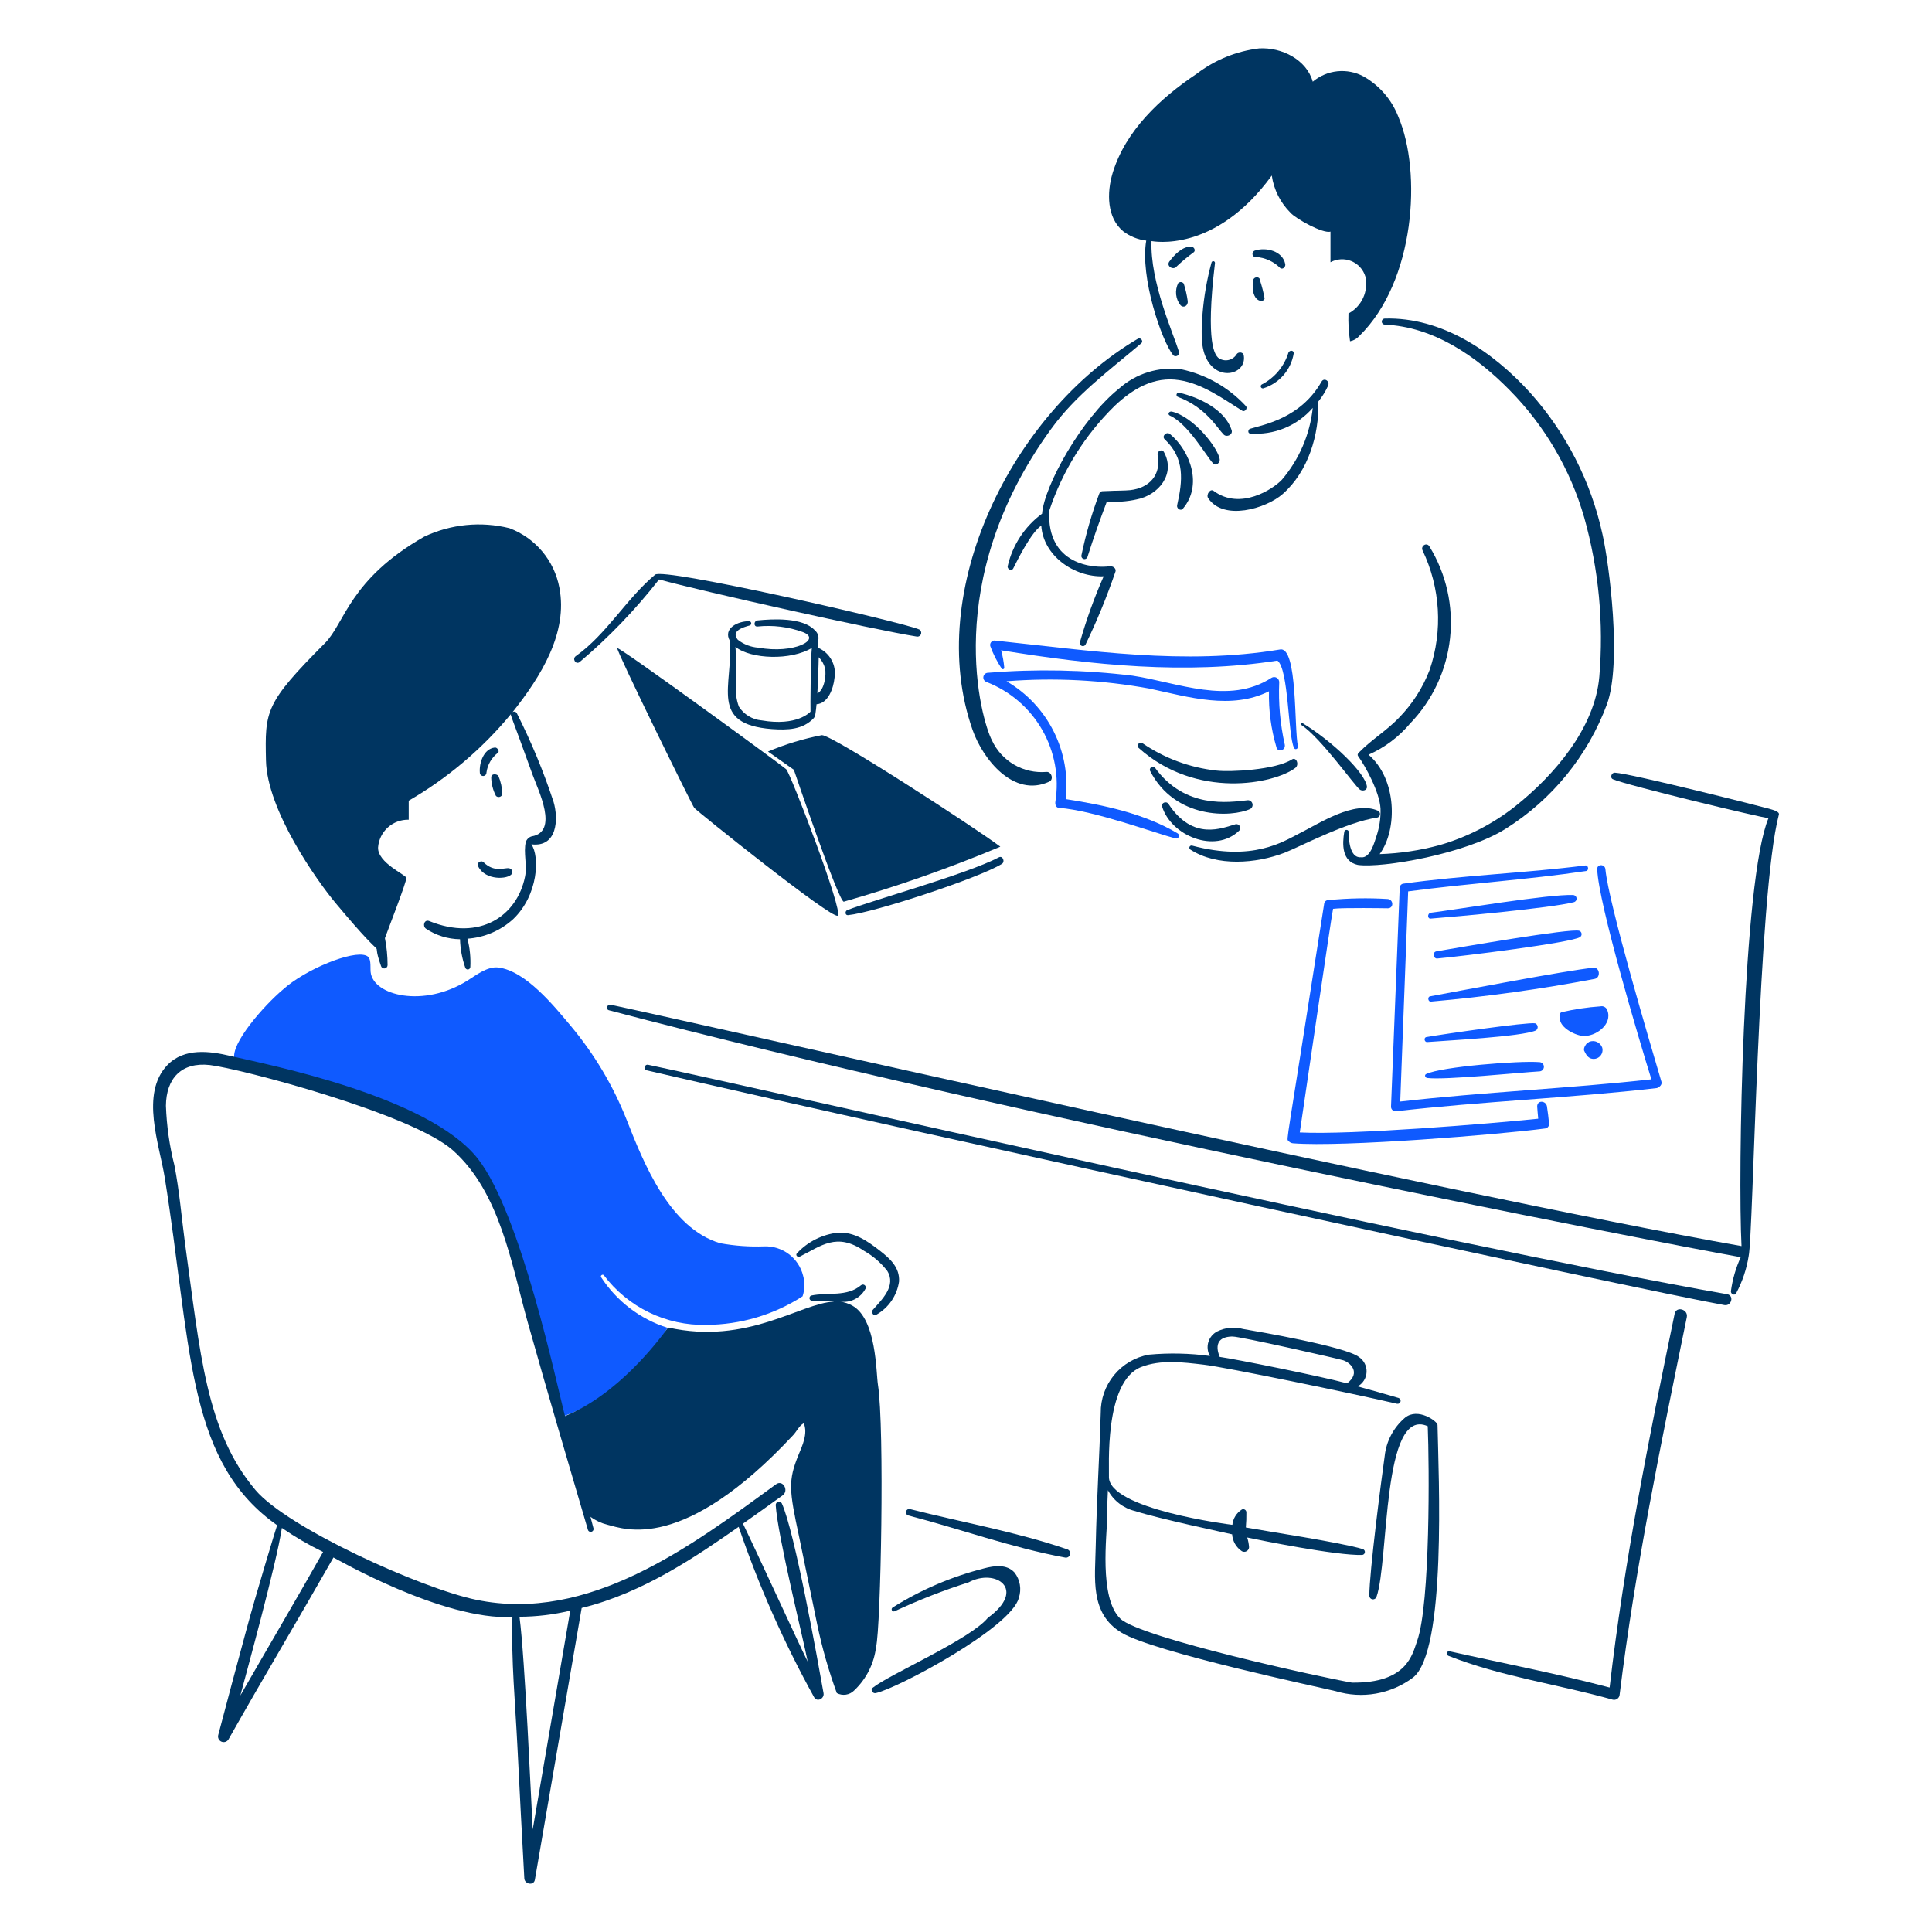 <svg width="280" height="280" viewBox="0 0 280 280" fill="none" xmlns="http://www.w3.org/2000/svg">
<path d="M183.091 56.28C184.222 55.929 185.233 55.27 186.011 54.377C186.789 53.484 187.303 52.392 187.496 51.224C187.536 50.725 186.883 50.725 186.731 51.109C186.428 52.09 185.933 53.002 185.276 53.791C184.618 54.58 183.811 55.23 182.9 55.705C182.829 55.734 182.772 55.789 182.74 55.859C182.708 55.929 182.703 56.008 182.727 56.081C182.751 56.154 182.802 56.215 182.87 56.252C182.937 56.289 183.016 56.299 183.091 56.28Z" fill="#003561"/>
<path d="M175.582 38.045C174.92 40.476 174.484 42.964 174.28 45.476C174.165 47.507 173.896 50.036 174.816 51.916C176.496 55.381 180.726 54.23 180.255 51.496C180.18 50.999 179.452 50.96 179.221 51.343C179.087 51.563 178.908 51.752 178.696 51.898C178.485 52.044 178.244 52.144 177.991 52.191C177.739 52.238 177.478 52.231 177.228 52.171C176.978 52.111 176.744 51.999 176.54 51.842C176.156 51.422 174.662 50.041 176.08 38.165C176.096 38.099 176.086 38.029 176.05 37.971C176.015 37.913 175.958 37.872 175.891 37.856C175.825 37.84 175.756 37.851 175.698 37.886C175.64 37.922 175.598 37.979 175.582 38.045Z" fill="#003561"/>
<path d="M181.596 40.688C181.213 43.852 183.183 43.955 183.276 43.255C183.118 42.386 182.901 41.528 182.625 40.688C182.631 39.998 181.675 40.04 181.596 40.688Z" fill="#003561"/>
<path d="M181.981 37.24C183.325 37.324 184.592 37.896 185.544 38.849C185.926 39.118 186.347 38.658 186.27 38.275C185.888 36.36 183.47 35.784 181.866 36.315C181.367 36.474 181.405 37.275 181.981 37.24Z" fill="#003561"/>
<path d="M170.756 41.032C170.499 41.546 170.394 42.122 170.455 42.693C170.517 43.264 170.74 43.805 171.1 44.252C171.598 44.712 172.212 44.252 172.135 43.639C172.016 42.782 171.824 41.936 171.561 41.111C171.517 41.047 171.461 40.993 171.394 40.953C171.328 40.913 171.254 40.889 171.177 40.881C171.1 40.874 171.022 40.883 170.949 40.91C170.876 40.936 170.81 40.978 170.756 41.032Z" fill="#003561"/>
<path d="M170.564 38.581C171.339 37.855 172.158 37.176 173.016 36.55C173.322 36.283 173.054 35.784 172.671 35.746C171.369 35.669 170.142 36.973 169.451 37.93C168.993 38.619 170.113 39.238 170.564 38.581Z" fill="#003561"/>
<path d="M168.802 63.673C171.742 66.441 171.406 69.65 170.601 73.213C170.486 73.672 171.099 74.133 171.441 73.711C174.277 70.378 172.59 65.436 169.565 62.907C169.069 62.486 168.308 63.208 168.802 63.673Z" fill="#003561"/>
<path d="M169.529 60.226C172.134 61.374 174.778 66.011 175.774 67.121C176.194 67.62 176.847 67.084 176.77 66.547C176.54 64.977 173.054 60.417 169.836 59.651C169.453 59.574 169.147 59.995 169.529 60.226Z" fill="#003561"/>
<path d="M170.755 57.54C174.795 59.064 176.387 62.02 177.345 62.981C177.804 63.44 178.724 62.981 178.494 62.33C177.537 59.341 173.743 57.578 170.947 56.927C170.906 56.911 170.862 56.904 170.817 56.906C170.773 56.907 170.73 56.918 170.69 56.937C170.651 56.956 170.615 56.983 170.586 57.017C170.557 57.05 170.536 57.089 170.522 57.131C170.509 57.173 170.505 57.218 170.51 57.261C170.514 57.305 170.528 57.348 170.55 57.386C170.572 57.425 170.601 57.458 170.636 57.485C170.672 57.511 170.712 57.53 170.755 57.54Z" fill="#003561"/>
<path d="M168.686 65.52C168.415 65.024 167.691 65.366 167.768 65.902C168.342 68.814 166.579 70.729 163.783 71.036C163.17 71.113 161.14 71.113 160.834 71.15C159.837 71.228 159.492 71.036 159.301 71.57C158.219 74.463 157.361 77.435 156.734 80.459C156.704 80.576 156.721 80.7 156.782 80.804C156.843 80.908 156.943 80.984 157.06 81.014C157.177 81.045 157.301 81.028 157.405 80.966C157.509 80.905 157.585 80.805 157.615 80.689C158.455 78.006 159.415 75.325 160.415 72.682C161.865 72.796 163.324 72.693 164.744 72.376C167.92 71.757 170.421 68.67 168.686 65.52Z" fill="#003561"/>
<path d="M191.52 55.322C188.5 60.608 183.205 61.528 181.175 62.142C180.869 62.217 180.793 62.793 181.175 62.83C182.874 62.965 184.58 62.699 186.157 62.054C187.734 61.409 189.138 60.402 190.254 59.115C189.848 62.961 188.286 66.594 185.774 69.535C184.514 70.876 179.754 74.015 175.89 71.144C175.392 70.761 174.779 71.68 175.085 72.178C177.307 75.549 183.475 73.718 185.889 71.604C189.605 68.348 191.209 62.984 191.061 58.195C191.632 57.494 192.108 56.721 192.479 55.896C192.78 55.245 191.894 54.666 191.52 55.322Z" fill="#003561"/>
<path d="M232.243 77.427C230.58 69.789 226.962 62.714 221.743 56.894C216.341 50.955 208.987 45.937 200.672 46.167C200.559 46.173 200.454 46.222 200.376 46.304C200.299 46.386 200.256 46.494 200.256 46.607C200.256 46.72 200.299 46.828 200.376 46.91C200.454 46.992 200.559 47.041 200.672 47.047C207.76 47.354 213.927 51.607 218.754 56.51C223.861 61.673 227.59 68.036 229.6 75.014C231.702 82.509 232.441 90.32 231.784 98.076C231.133 105.546 225.234 112.366 219.604 116.849C216.351 119.416 212.63 121.329 208.648 122.479C205.81 123.252 202.892 123.689 199.952 123.783C202.577 120.202 202.45 112.892 198.342 109.378C200.668 108.351 202.727 106.805 204.362 104.858C207.608 101.495 209.645 97.149 210.152 92.503C210.658 87.856 209.607 83.173 207.162 79.19C206.779 78.539 205.86 79.113 206.167 79.764C208.757 85.18 209.128 91.395 207.2 97.081C206.201 99.687 204.676 102.06 202.72 104.053C200.958 105.892 198.774 107.194 197.012 108.995C196.973 109.032 196.629 109.301 196.821 109.57C197.855 110.987 199.962 114.817 200.077 117.193C200.123 118.572 199.915 119.949 199.464 121.253C199.234 121.904 198.624 124.473 197.203 124.241C195.594 124.355 195.442 121.56 195.479 120.601C195.478 120.52 195.448 120.443 195.394 120.383C195.341 120.324 195.267 120.286 195.187 120.277C195.107 120.267 195.027 120.287 194.961 120.333C194.895 120.379 194.848 120.447 194.828 120.525C194.522 122.325 194.445 124.854 196.788 125.352C200.351 125.849 212.457 123.742 218.166 120.141C224.935 115.904 230.113 109.547 232.894 102.06C235.077 96.04 233.211 81.678 232.243 77.427Z" fill="#003561"/>
<path d="M188.569 105.049C191.404 106.887 196.269 113.821 197.074 114.429C197.42 114.696 198.146 114.581 198.109 114.009C197.879 112.016 193.129 107.458 188.8 104.813C188.608 104.742 188.416 104.972 188.569 105.049Z" fill="#003561"/>
<path d="M165.008 108.381C173.399 115.928 184.701 113.592 187.726 111.293C188.339 110.834 187.88 109.645 187.229 110.067C184.816 111.6 178.269 111.906 176.309 111.677C172.446 111.26 168.748 109.891 165.545 107.692C165.125 107.423 164.664 108.037 165.008 108.381Z" fill="#003561"/>
<path d="M166.656 111.677C170.256 118.764 178.494 118.495 181.216 117.231C181.34 117.153 181.436 117.037 181.49 116.901C181.543 116.764 181.551 116.614 181.512 116.473C181.474 116.331 181.39 116.206 181.275 116.115C181.159 116.025 181.018 115.974 180.871 115.971C178.071 116.277 171.753 117.274 167.386 111.26C167.16 110.91 166.541 111.216 166.656 111.677Z" fill="#003561"/>
<path d="M168.42 116.886C169.719 121.125 176.082 123.783 179.606 120.372C179.685 120.284 179.733 120.173 179.745 120.056C179.757 119.938 179.731 119.82 179.672 119.718C179.612 119.616 179.522 119.535 179.414 119.487C179.306 119.44 179.186 119.427 179.07 119.452C177.155 119.99 172.902 121.943 169.339 116.503C169.032 116.043 168.255 116.353 168.42 116.886Z" fill="#003561"/>
<path d="M172.518 123.13C176.388 125.621 182.056 125.162 186.157 123.591C188.339 122.751 195.159 119.111 199.597 118.495C199.703 118.469 199.799 118.412 199.872 118.33C199.944 118.248 199.99 118.146 200.002 118.037C200.015 117.929 199.994 117.819 199.942 117.723C199.89 117.626 199.809 117.548 199.712 117.499C196.263 115.966 191.284 119.3 188.296 120.794C185.959 121.981 181.554 124.893 172.78 122.556C172.706 122.533 172.626 122.537 172.555 122.569C172.484 122.6 172.427 122.657 172.395 122.727C172.363 122.798 172.357 122.878 172.38 122.952C172.403 123.026 172.452 123.09 172.518 123.13Z" fill="#003561"/>
<path d="M186.2 107.921C185.537 104.956 185.266 101.916 185.395 98.88C185.398 98.749 185.366 98.619 185.302 98.504C185.238 98.389 185.145 98.293 185.032 98.227C184.918 98.161 184.789 98.126 184.658 98.126C184.526 98.126 184.397 98.162 184.284 98.229C178.116 102.214 170.723 98.918 164.133 97.923C157.18 97.074 150.159 96.933 143.178 97.503C143.016 97.507 142.86 97.569 142.739 97.677C142.619 97.785 142.54 97.932 142.517 98.092C142.494 98.253 142.528 98.416 142.614 98.554C142.7 98.691 142.832 98.794 142.986 98.844C146.386 100.165 149.23 102.612 151.043 105.778C152.856 108.943 153.528 112.635 152.947 116.236C152.909 116.58 153.022 117.041 153.444 117.076C158.578 117.46 167.542 120.792 170.384 121.52C170.475 121.54 170.571 121.527 170.654 121.484C170.737 121.44 170.803 121.369 170.839 121.283C170.876 121.197 170.881 121.1 170.854 121.01C170.826 120.921 170.769 120.843 170.69 120.792C165.902 117.919 159.926 116.655 154.45 115.812C154.833 112.439 154.226 109.028 152.702 105.994C151.178 102.961 148.803 100.438 145.868 98.732C152.807 98.188 159.787 98.549 166.633 99.804C172.303 101.029 178.47 102.907 183.911 100.186C183.847 102.92 184.209 105.647 184.983 108.27C185.159 109.109 186.362 108.761 186.2 107.921Z" fill="#0F5AFF"/>
<path d="M188.11 108.152C187.537 105.728 188.094 93.612 185.504 94.13C171.636 96.429 157.959 94.283 144.13 92.827C144.033 92.828 143.937 92.852 143.85 92.896C143.763 92.94 143.687 93.003 143.628 93.08C143.568 93.158 143.528 93.248 143.509 93.344C143.489 93.439 143.492 93.538 143.517 93.632C143.934 94.78 144.487 95.873 145.165 96.888C145.189 96.927 145.225 96.956 145.267 96.972C145.31 96.988 145.356 96.989 145.399 96.976C145.443 96.963 145.481 96.936 145.507 96.9C145.534 96.863 145.548 96.819 145.547 96.774C145.472 95.919 145.319 95.072 145.088 94.245C158.228 96.39 171.905 97.808 185.128 95.739C186.774 96.926 186.659 106.659 187.541 108.381C187.688 108.765 188.191 108.5 188.11 108.152Z" fill="#0F5AFF"/>
<path d="M180.524 58.809C178.036 56.134 174.786 54.288 171.214 53.522C169.594 53.312 167.948 53.453 166.388 53.936C164.828 54.42 163.39 55.233 162.173 56.322C156.734 60.653 151.331 70.42 151.026 74.444C148.512 76.296 146.745 78.987 146.045 82.029C145.93 82.488 146.62 82.833 146.85 82.374C147.501 81.072 149.416 77.202 150.91 76.167C151.179 80.534 155.662 83.676 159.951 83.523C158.582 86.632 157.43 89.832 156.504 93.1C156.482 93.201 156.496 93.307 156.544 93.399C156.591 93.491 156.669 93.564 156.764 93.604C156.859 93.645 156.965 93.651 157.065 93.622C157.164 93.593 157.25 93.53 157.308 93.445C158.964 90.024 160.409 86.506 161.637 82.91C161.868 82.374 161.255 81.99 160.797 82.07C158.537 82.376 151.68 81.955 152.062 74.025C153.97 68.269 157.226 63.051 161.56 58.809C164.164 56.357 167.23 54.518 170.908 55.093C174.317 55.629 177.152 57.736 179.987 59.499C180.409 59.804 180.908 59.153 180.524 58.809Z" fill="#003561"/>
<path d="M164.932 49.079C146.714 59.776 133.873 85.641 140.95 105.779C142.444 110.03 146.888 115.661 152.059 113.287C152.749 112.98 152.405 111.831 151.677 111.869C150.042 112.015 148.402 111.652 146.982 110.829C145.562 110.006 144.432 108.764 143.746 107.272C142.29 104.472 136.238 84.286 152.328 62.181C155.929 57.202 160.794 53.676 165.429 49.731C165.737 49.42 165.314 48.887 164.932 49.079Z" fill="#003561"/>
<path d="M202.666 16.94C201.711 14.458 199.924 12.384 197.61 11.074C196.447 10.453 195.126 10.194 193.815 10.33C192.504 10.467 191.264 10.993 190.255 11.841C189.373 8.66 185.775 6.822 182.477 7.014C179.189 7.41 176.068 8.68 173.437 10.691C168.117 14.255 163.132 18.928 161.257 25.057C160.377 27.969 160.417 31.57 162.789 33.524C163.759 34.263 164.911 34.726 166.122 34.864C165.202 40.152 168.344 49.383 170.03 51.492C170.11 51.566 170.213 51.613 170.322 51.624C170.431 51.636 170.541 51.611 170.635 51.556C170.73 51.499 170.804 51.415 170.846 51.313C170.888 51.212 170.896 51.1 170.87 50.993C170.065 48.388 166.656 40.84 166.887 34.941C167.039 34.941 176.041 36.818 184.317 25.441C184.611 27.49 185.567 29.387 187.04 30.842C187.768 31.682 191.752 33.906 192.824 33.562V38.005C193.284 37.755 193.793 37.61 194.316 37.581C194.838 37.552 195.36 37.64 195.845 37.838C196.329 38.036 196.763 38.34 197.115 38.727C197.468 39.114 197.729 39.574 197.881 40.075C198.114 41.114 198 42.2 197.557 43.169C197.115 44.137 196.368 44.934 195.43 45.438C195.384 46.783 195.461 48.129 195.659 49.46C196.179 49.361 196.65 49.092 196.999 48.694C205.1 40.78 206.08 24.936 202.666 16.94Z" fill="#003561"/>
<path d="M240.786 156.766C239.208 151.408 233.124 130.946 232.666 125.966C232.59 125.2 231.441 125.2 231.479 125.966C231.633 130.866 237.685 151.137 239.333 156.423C227.227 157.764 215.044 158.261 202.933 159.643L204.082 129.186C212.664 128.037 221.322 127.506 229.865 126.236C230.324 126.159 230.209 125.356 229.75 125.431C220.938 126.543 212.089 126.849 203.316 128.074C203.182 128.111 203.064 128.191 202.98 128.302C202.897 128.413 202.853 128.549 202.856 128.688L201.596 160.409C201.601 160.58 201.671 160.742 201.792 160.863C201.913 160.984 202.076 161.054 202.247 161.06C214.847 159.604 227.532 159.145 240.136 157.689C240.556 157.532 240.909 157.186 240.786 156.766Z" fill="#0F5AFF"/>
<path d="M207.379 133.129C210.905 132.862 224.849 131.597 228.099 130.749C228.224 130.715 228.332 130.637 228.403 130.529C228.474 130.422 228.503 130.291 228.484 130.164C228.465 130.036 228.4 129.92 228.301 129.837C228.202 129.754 228.076 129.71 227.947 129.714C224.576 129.562 210.822 131.859 207.367 132.28C206.843 132.363 206.843 133.206 207.379 133.129Z" fill="#0F5AFF"/>
<path d="M208.299 138.914C211.799 138.605 227.798 136.617 228.987 135.812C229.068 135.759 229.132 135.684 229.172 135.596C229.212 135.509 229.227 135.411 229.215 135.316C229.203 135.22 229.165 135.129 229.104 135.054C229.043 134.98 228.962 134.923 228.871 134.892C227.646 134.508 211.708 137.272 208.151 137.881C207.571 137.996 207.725 138.966 208.299 138.914Z" fill="#0F5AFF"/>
<path d="M207.379 145.159C215.347 144.458 223.274 143.358 231.132 141.864C232.014 141.673 231.86 140.14 230.902 140.255C226.995 140.639 211.249 143.666 207.264 144.394C206.843 144.469 206.958 145.203 207.379 145.159Z" fill="#0F5AFF"/>
<path d="M206.843 151.021C209.643 150.798 220.482 150.253 222.589 149.341C222.679 149.281 222.751 149.198 222.797 149.101C222.843 149.003 222.861 148.895 222.849 148.788C222.837 148.68 222.795 148.579 222.729 148.493C222.663 148.408 222.575 148.343 222.474 148.305C221.325 148.114 209.372 149.838 206.728 150.298C206.307 150.368 206.422 151.06 206.843 151.021Z" fill="#0F5AFF"/>
<path d="M206.843 156.23C209.443 156.549 220.405 155.425 223.083 155.272C223.261 155.272 223.431 155.202 223.557 155.076C223.683 154.95 223.754 154.78 223.754 154.602C223.754 154.424 223.683 154.253 223.557 154.128C223.431 154.002 223.261 153.931 223.083 153.931C220.21 153.702 208.909 154.582 206.688 155.656C206.384 155.809 206.574 156.196 206.843 156.23Z" fill="#0F5AFF"/>
<path d="M232.204 151.825C232.139 151.644 232.038 151.478 231.908 151.337C231.777 151.196 231.62 151.083 231.444 151.004C231.269 150.926 231.079 150.883 230.887 150.88C230.695 150.877 230.504 150.912 230.326 150.985L229.944 151.254C229.867 151.329 229.369 151.982 229.637 152.364C229.714 152.518 229.982 153.204 230.556 153.398C230.778 153.472 231.016 153.483 231.244 153.432C231.473 153.38 231.683 153.268 231.852 153.106C232.021 152.945 232.144 152.74 232.205 152.514C232.267 152.289 232.267 152.05 232.204 151.825Z" fill="#0F5AFF"/>
<path d="M187.381 165.693C187.128 165.666 186.895 165.543 186.73 165.349C186.413 164.951 186.273 167.148 191.902 131.022C191.907 130.938 191.93 130.856 191.968 130.781C192.006 130.706 192.059 130.64 192.123 130.586C192.188 130.532 192.263 130.492 192.344 130.469C192.424 130.445 192.509 130.438 192.592 130.448C195.43 130.169 198.286 130.117 201.132 130.294C201.965 130.371 202.031 131.635 201.132 131.635C200.992 131.635 194.535 131.522 193.201 131.712C192.934 132.899 188.949 160.292 188.375 164.122C195.826 164.51 215.999 162.85 222.93 162.13C222.883 161.788 222.79 160.502 222.778 160.367C222.778 159.403 224.038 159.494 224.194 160.33C224.309 161.135 224.424 161.938 224.501 162.82C224.512 162.906 224.506 162.993 224.483 163.076C224.46 163.16 224.42 163.238 224.367 163.305C224.313 163.373 224.246 163.43 224.171 163.471C224.095 163.513 224.012 163.539 223.926 163.548C217.383 164.416 194.619 166.273 187.381 165.693Z" fill="#0F5AFF"/>
<path d="M93.715 155.12C134.057 164.472 238.219 187.069 249.903 189.14C250.938 189.332 251.359 187.761 250.323 187.569C209.485 180.405 105.55 156.73 93.943 154.316C93.408 154.2 93.18 154.995 93.715 155.12Z" fill="#003561"/>
<path d="M208.337 206.5C208.327 206.001 205.502 203.932 203.626 205.465C201.958 206.882 200.901 208.888 200.675 211.065C200.216 214.321 198.453 227.806 198.453 231.294C198.461 231.416 198.511 231.531 198.593 231.621C198.676 231.711 198.788 231.77 198.909 231.788C199.03 231.806 199.153 231.782 199.259 231.719C199.364 231.657 199.445 231.561 199.488 231.446C201.327 226.275 200.255 203.709 206.92 206.698C207.15 212.329 207.304 232.366 205.387 237.806C204.697 239.722 203.97 243.973 195.925 243.859C191.865 243.17 165.277 237.384 162.365 234.588C159.225 231.561 160.45 222.328 160.45 220.028C160.45 218.688 160.489 217.309 160.565 215.968C160.971 216.723 161.533 217.383 162.213 217.904C162.894 218.426 163.677 218.797 164.511 218.993C167.96 220.105 177.421 222.097 178.57 222.366C178.602 222.856 178.746 223.332 178.992 223.758C179.238 224.183 179.579 224.545 179.988 224.817C180.092 224.874 180.209 224.903 180.327 224.903C180.445 224.903 180.561 224.872 180.664 224.815C180.768 224.757 180.855 224.675 180.917 224.574C180.98 224.474 181.016 224.36 181.023 224.242C180.993 223.76 180.902 223.284 180.754 222.825C182.555 223.209 193.703 225.468 197.414 225.353C197.513 225.346 197.606 225.305 197.678 225.237C197.75 225.169 197.797 225.078 197.81 224.98C197.824 224.882 197.804 224.782 197.753 224.697C197.702 224.613 197.623 224.548 197.53 224.513C194.466 223.556 183.011 221.831 180.558 221.372C180.622 220.633 180.648 219.891 180.635 219.15C180.63 219.076 180.607 219.004 180.568 218.941C180.529 218.877 180.475 218.824 180.411 218.787C180.347 218.749 180.274 218.727 180.2 218.724C180.126 218.72 180.052 218.735 179.984 218.766C179.601 219.008 179.277 219.333 179.038 219.718C178.799 220.103 178.651 220.537 178.605 220.988C178.528 220.988 160.446 218.729 160.715 213.941C160.79 212.983 159.947 200.221 165.388 198.121C168.223 197.01 171.479 197.43 174.429 197.776C177.533 198.121 196.227 201.99 202.472 203.446C202.58 203.467 202.692 203.446 202.785 203.387C202.878 203.329 202.946 203.238 202.975 203.132C203.004 203.026 202.992 202.913 202.941 202.816C202.891 202.718 202.805 202.644 202.702 202.606C200.71 202.031 198.755 201.457 196.763 200.926C197.139 200.721 197.455 200.422 197.681 200.059C197.907 199.696 198.036 199.281 198.056 198.854C198.075 198.426 197.984 198.001 197.791 197.619C197.598 197.237 197.31 196.911 196.955 196.673C194.995 195.141 182.206 192.957 180.175 192.613C178.924 192.264 177.588 192.386 176.421 192.957C176.111 193.115 175.836 193.334 175.613 193.6C175.39 193.867 175.223 194.176 175.123 194.509C175.022 194.843 174.991 195.193 175.03 195.538C175.068 195.884 175.177 196.218 175.349 196.52C172.416 196.122 169.447 196.058 166.499 196.329C164.523 196.687 162.738 197.734 161.461 199.284C160.185 200.834 159.499 202.786 159.526 204.794C159.336 211.192 158.952 216.974 158.799 224.065C158.722 228.662 157.88 233.833 162.553 236.63C167.265 239.465 191.4 244.56 193.584 245.098C195.472 245.669 197.467 245.79 199.41 245.449C201.353 245.109 203.189 244.317 204.77 243.138C209.678 239.362 208.491 213.89 208.337 206.5ZM178.686 193.704C179.759 193.704 193.857 196.884 194.7 197.152C195.695 197.496 197.266 198.914 195.236 200.485C191.366 199.451 179.221 196.999 176.77 196.653C176.77 196.569 175.314 193.697 178.686 193.697V193.704Z" fill="#003561"/>
<path d="M242.702 190.4C238.986 208.353 235.384 226.333 233.277 244.57C225.615 242.54 217.8 241.045 210.1 239.321C209.68 239.206 209.526 239.82 209.908 239.972C217.57 242.999 225.846 244.109 233.737 246.332C233.855 246.36 233.976 246.361 234.094 246.335C234.212 246.31 234.322 246.259 234.417 246.185C234.513 246.112 234.59 246.018 234.645 245.911C234.7 245.804 234.73 245.685 234.733 245.565C236.994 227.138 240.753 209.056 244.464 190.898C244.694 189.751 242.94 189.254 242.702 190.4Z" fill="#003561"/>
<path d="M133.097 91.18C130.12 90.006 96.04 82.188 94.939 83.288C90.765 86.774 87.93 91.908 83.447 95.088C82.911 95.47 83.409 96.348 83.983 95.968C88.228 92.377 92.092 88.359 95.515 83.977C101.606 85.657 126.584 91.257 132.867 92.253C133.007 92.277 133.15 92.246 133.267 92.166C133.385 92.087 133.467 91.965 133.497 91.827C133.526 91.688 133.501 91.543 133.427 91.423C133.352 91.302 133.234 91.216 133.097 91.18Z" fill="#003561"/>
<path d="M116.393 184.886C116.085 183.639 115.357 182.536 114.331 181.762C113.306 180.987 112.046 180.589 110.762 180.634C108.619 180.714 106.474 180.56 104.364 180.175C97.046 177.991 93.293 168.605 90.802 162.245C88.847 157.323 86.118 152.745 82.719 148.683C80.305 145.81 76.206 140.714 72.219 140.217C70.649 140.026 68.999 141.329 67.775 142.095C61.416 146.104 54.071 144.3 53.716 140.868C53.639 139.988 53.869 138.799 53.064 138.488C51.104 137.685 44.254 140.482 41.035 143.388C38.162 145.802 33.373 151.318 33.986 153.468C34.14 153.66 63.868 161.896 67.852 167.758C74.632 177.68 78.272 194.536 81.184 205.418C87.786 203.142 93.321 198.52 96.738 192.43C92.783 191.178 89.384 188.592 87.122 185.114C86.969 184.883 87.314 184.616 87.505 184.807C89.232 187.103 91.481 188.954 94.066 190.207C96.651 191.459 99.498 192.077 102.369 192.009C107.317 191.988 112.156 190.552 116.315 187.872C116.639 186.907 116.666 185.867 116.393 184.886Z" fill="#0F5AFF"/>
<path d="M127.503 181.247C125.735 179.875 123.826 178.527 121.483 178.642C119.196 178.885 117.074 179.946 115.507 181.629C115.238 181.898 115.584 182.244 115.89 182.128C119.022 180.561 121.257 178.566 125.237 181.288C126.523 182.021 127.655 182.997 128.57 184.162C129.949 186.344 127.804 188.337 126.501 189.83C126.196 190.176 126.617 190.865 127.039 190.521C127.91 190.022 128.656 189.332 129.22 188.502C129.784 187.672 130.152 186.725 130.295 185.731C130.415 183.698 128.993 182.402 127.503 181.247Z" fill="#003561"/>
<path d="M69.311 125.58C70.345 127.647 73.64 127.457 74.176 126.652C74.218 126.578 74.243 126.496 74.248 126.411C74.253 126.326 74.238 126.242 74.205 126.163C74.171 126.085 74.12 126.016 74.055 125.961C73.991 125.906 73.914 125.867 73.831 125.847C73.218 125.655 71.724 126.575 70.077 124.966C69.693 124.586 68.966 125.122 69.311 125.58Z" fill="#003561"/>
<path d="M71.189 112.595C71.198 113.556 71.434 114.501 71.877 115.353C71.946 115.42 72.03 115.467 72.121 115.492C72.213 115.517 72.31 115.518 72.402 115.495C72.495 115.472 72.58 115.426 72.649 115.361C72.719 115.296 72.771 115.214 72.8 115.124C72.783 114.201 72.588 113.291 72.225 112.443C71.96 112.14 71.26 112.098 71.189 112.595Z" fill="#003561"/>
<path d="M70.499 111.982C70.647 110.844 71.239 109.811 72.147 109.109C72.453 108.957 72.107 108.269 71.686 108.343C70.077 108.535 69.426 110.603 69.541 111.983C69.541 112.11 69.592 112.232 69.682 112.322C69.772 112.411 69.894 112.462 70.021 112.462C70.148 112.461 70.269 112.411 70.359 112.321C70.449 112.231 70.499 112.109 70.499 111.982Z" fill="#003561"/>
<path d="M74.9 103.362C74.873 103.308 74.834 103.262 74.787 103.225C74.74 103.187 74.686 103.161 74.628 103.146C74.57 103.132 74.51 103.13 74.451 103.141C74.392 103.152 74.336 103.175 74.287 103.209C78.428 97.979 82.33 91.712 81.068 85.166C80.703 83.228 79.845 81.417 78.577 79.907C77.309 78.398 75.673 77.24 73.828 76.546C69.697 75.523 65.34 75.956 61.491 77.771C50.611 83.977 49.998 90.298 47.088 93.21C38.391 101.945 38.391 103.017 38.548 110.22C38.704 117.423 45.903 127.612 48.661 130.907C57.182 141.127 53.421 134.878 55.213 139.987C55.242 140.102 55.311 140.203 55.409 140.271C55.506 140.338 55.625 140.368 55.743 140.354C55.861 140.339 55.969 140.283 56.048 140.194C56.127 140.105 56.171 139.991 56.171 139.872C56.171 138.56 56.042 137.252 55.787 135.965C56.363 134.393 58.967 127.689 58.891 127.229C58.815 126.768 54.715 125.046 54.792 122.823C54.873 121.71 55.38 120.671 56.208 119.922C57.035 119.173 58.12 118.771 59.235 118.801V116.043C64.884 112.768 69.904 108.514 74.06 103.478C73.958 103.679 73.942 103.276 77.202 112.327C78.005 114.549 81.032 120.563 77.048 121.214C76.853 121.272 76.676 121.375 76.53 121.515C76.384 121.655 76.273 121.828 76.208 122.019C75.825 123.551 76.437 125.391 76.093 127.038C74.956 132.721 69.551 136.48 62.187 133.478C61.496 133.21 61.191 134.206 61.727 134.589C63.191 135.569 64.908 136.102 66.669 136.122C66.713 137.532 66.971 138.927 67.435 140.259C67.465 140.341 67.522 140.41 67.597 140.454C67.672 140.499 67.76 140.516 67.847 140.502C67.933 140.488 68.012 140.445 68.069 140.38C68.127 140.314 68.16 140.231 68.163 140.144C68.234 138.764 68.092 137.381 67.743 136.045C70.209 135.873 72.544 134.874 74.371 133.21C78.029 129.718 78.231 124.11 77.014 122.368C80.769 122.827 80.959 118.728 80.234 116.239C78.78 111.819 76.997 107.515 74.9 103.362Z" fill="#003561"/>
<path d="M127.235 200.669C126.963 198.946 127.044 191.169 123.519 189.216C122.973 188.916 122.375 188.721 121.757 188.641C122.49 188.747 123.238 188.624 123.898 188.287C124.557 187.95 125.096 187.417 125.44 186.76C125.48 186.674 125.489 186.576 125.465 186.484C125.442 186.392 125.389 186.31 125.313 186.252C125.237 186.194 125.144 186.164 125.049 186.166C124.954 186.168 124.862 186.202 124.789 186.263C122.759 187.987 120.001 187.259 117.587 187.757C117.498 187.785 117.422 187.844 117.373 187.923C117.324 188.003 117.304 188.097 117.318 188.189C117.332 188.281 117.378 188.366 117.448 188.427C117.519 188.488 117.609 188.522 117.702 188.523C118.763 188.469 119.827 188.508 120.882 188.638C115.965 188.859 108.37 194.959 96.823 192.393C95.252 194.577 89.429 202.162 81.882 205.226C80.695 200.746 75.523 175.919 69.24 167.912C62.038 158.756 38.286 154.192 33.459 153.048C30.394 152.32 26.716 151.822 24.265 154.35C20.28 158.489 23.116 165.882 23.881 170.709C27.699 194.572 26.991 210.849 39.129 220.282C39.473 220.551 39.818 220.78 40.163 221.048C40.124 221.086 37.022 231.278 35.683 236.295C34.304 241.352 32.963 246.409 31.623 251.467C31.576 251.657 31.599 251.858 31.687 252.033C31.776 252.208 31.924 252.346 32.106 252.42C32.288 252.494 32.49 252.501 32.676 252.438C32.862 252.375 33.019 252.248 33.118 252.079C38.098 243.267 43.309 234.534 48.327 225.722C48.671 225.875 64.225 234.878 74.263 234.342C74.071 240.586 74.683 246.942 74.991 253.19C75.298 259.549 75.642 265.87 75.987 272.23C76.026 273.07 77.365 273.341 77.519 272.421C79.779 259.282 82.039 246.155 84.3 233.039C93.418 230.817 101.31 225.262 107.055 221.279C109.959 229.809 113.614 238.066 117.975 245.951C118.395 246.755 119.508 246.181 119.354 245.376C118.514 240.665 115.179 221.969 113.302 217.87C113.249 217.783 113.169 217.715 113.074 217.676C112.979 217.638 112.875 217.631 112.776 217.657C112.677 217.683 112.589 217.74 112.525 217.819C112.461 217.899 112.424 217.997 112.42 218.099C112.689 222.579 116.48 237.753 117.057 240.817C115.753 238.212 109.624 224.804 107.677 220.82C109.593 219.478 111.509 218.099 113.424 216.72C114.381 216.032 113.462 214.384 112.466 215.112C100.092 224.153 85.306 235.224 69.023 231.853C61.169 230.244 41.708 221.471 37.034 215.955C29.861 207.448 29.04 196.299 26.806 180.134C26.308 176.381 26.001 172.587 25.273 168.871C24.56 166.05 24.149 163.16 24.047 160.251C24.086 156.306 26.268 153.893 30.407 154.352C34.736 154.85 59.675 161.401 65.652 166.726C72.471 172.818 74.118 183.161 76.456 191.551C79.289 201.631 82.24 211.626 85.19 221.662C85.201 221.72 85.223 221.775 85.256 221.824C85.289 221.872 85.332 221.914 85.381 221.945C85.431 221.976 85.487 221.996 85.545 222.004C85.603 222.012 85.662 222.008 85.719 221.992C85.775 221.976 85.828 221.948 85.873 221.91C85.918 221.873 85.954 221.826 85.98 221.773C86.006 221.721 86.021 221.663 86.023 221.605C86.025 221.546 86.015 221.487 85.994 221.433C85.841 220.897 85.726 220.36 85.574 219.823C86.307 220.364 87.14 220.754 88.025 220.972C90.478 221.585 98.983 225.111 114.957 207.986C115.494 207.41 115.797 206.645 116.49 206.262C117.103 207.756 116.298 209.482 115.724 210.859C114.204 214.583 114.367 215.971 115.801 222.659C116.682 226.911 117.562 231.199 118.444 235.454C119.148 238.825 120.095 242.141 121.279 245.376C121.682 245.591 122.144 245.67 122.596 245.603C123.048 245.535 123.466 245.324 123.788 245C125.557 243.332 126.682 241.094 126.967 238.679C127.656 235.839 128.216 206.878 127.235 200.669ZM82.644 233.429C80.842 244.004 79.004 254.569 77.203 265.149C76.974 261.012 76.091 240.401 75.288 234.31C77.766 234.302 80.234 234.005 82.644 233.425V233.429ZM46.823 224.924C42.878 231.896 38.816 238.793 34.832 245.727C35.637 242.7 40.081 226.572 40.852 221.438C42.754 222.745 44.749 223.909 46.823 224.92V224.924Z" fill="#003561"/>
<path d="M129.688 233.502C133.157 231.884 136.727 230.489 140.375 229.326C144.283 227.226 148.88 230.321 143.175 234.46C140.608 237.601 128.885 242.658 126.472 244.611C126.088 244.918 126.51 245.493 126.931 245.377C130.112 244.688 146.586 235.877 147.651 231.586C147.86 230.97 147.913 230.312 147.806 229.67C147.699 229.029 147.436 228.423 147.039 227.908C145.89 226.648 144.089 226.912 142.633 227.296C137.946 228.48 133.473 230.393 129.378 232.965C129.307 233.006 129.255 233.073 129.234 233.153C129.212 233.232 129.223 233.317 129.264 233.388C129.305 233.459 129.373 233.512 129.452 233.533C129.532 233.554 129.616 233.543 129.688 233.502Z" fill="#003561"/>
<path d="M232.932 146.384C232.859 146.189 232.718 146.028 232.535 145.929C232.352 145.831 232.139 145.802 231.937 145.849C230.05 145.978 228.178 146.258 226.337 146.689C226.27 146.711 226.209 146.748 226.158 146.797C226.107 146.845 226.067 146.905 226.041 146.971C226.016 147.036 226.005 147.107 226.01 147.177C226.015 147.248 226.035 147.316 226.069 147.378C225.878 148.834 228.099 149.983 229.364 150.136C231.209 150.292 233.783 148.45 232.932 146.384Z" fill="#0F5AFF"/>
<path d="M256.34 117.193C255.69 116.995 236.38 112.098 234.043 111.982C233.545 111.944 233.276 112.749 233.775 112.941C235.805 113.821 255.228 118.495 256.301 118.572C252.547 127.532 251.857 170.251 252.393 180.592C209.448 173.006 100.534 148.142 88.504 145.614C87.967 145.499 87.738 146.304 88.274 146.419C146.045 161.666 240.325 180.093 252.278 182.2C251.569 183.756 251.091 185.406 250.86 187.1C250.785 187.52 251.398 187.866 251.627 187.405C252.523 185.731 253.132 183.918 253.428 182.042C254.117 178.94 254.769 129.634 257.796 118.104C257.986 117.614 256.954 117.379 256.34 117.193Z" fill="#003561"/>
<path d="M131.641 219.633C139.17 221.593 146.658 224.307 154.321 225.725C154.477 225.768 154.645 225.748 154.787 225.668C154.929 225.589 155.034 225.457 155.079 225.3C155.125 225.144 155.106 224.976 155.029 224.833C154.951 224.69 154.821 224.584 154.665 224.536C147.309 222.008 139.457 220.629 131.909 218.714C131.787 218.678 131.656 218.692 131.545 218.753C131.433 218.814 131.351 218.917 131.315 219.039C131.279 219.161 131.294 219.292 131.355 219.404C131.416 219.515 131.519 219.598 131.641 219.633Z" fill="#003561"/>
<path d="M100.61 117.078C100.303 116.694 89.27 94.245 89.462 93.939C89.653 93.632 113.329 110.909 113.942 111.485C114.555 112.06 122.293 132.205 121.412 132.707C120.532 133.245 100.878 117.46 100.61 117.078Z" fill="#003561"/>
<path d="M122.293 130.678C130.005 128.476 137.578 125.815 144.973 122.709C141.487 120.066 120.569 106.469 119.113 106.543C116.433 107.061 113.814 107.858 111.3 108.92L115.055 111.564C115.055 111.564 121.563 130.819 122.293 130.678Z" fill="#003561"/>
<path d="M118.615 93.901C118.598 93.618 118.56 93.337 118.5 93.061C118.628 92.767 118.657 92.439 118.581 92.127C118.505 91.816 118.329 91.538 118.08 91.336C116.356 89.459 111.988 89.688 109.767 89.919C109.23 89.995 109.193 90.838 109.767 90.8C111.996 90.561 114.25 90.837 116.356 91.605C119.156 92.66 115.073 94.811 109.916 93.864C108.827 93.792 107.785 93.391 106.927 92.715C105.894 91.455 107.655 90.915 108.652 90.647C108.723 90.626 108.784 90.58 108.824 90.518C108.864 90.456 108.881 90.382 108.872 90.308C108.863 90.235 108.828 90.167 108.774 90.117C108.719 90.067 108.649 90.037 108.575 90.034C106.967 89.995 104.745 91.069 105.775 92.869C106.257 99.449 102.704 104.959 111.867 105.664C114.128 105.818 116.347 105.778 117.958 104.055C118.053 103.931 118.118 103.788 118.15 103.635C118.227 103.099 118.304 102.6 118.342 102.064C120.022 101.949 120.793 99.765 120.947 98.234C121.096 97.355 120.947 96.452 120.524 95.667C120.102 94.882 119.43 94.261 118.615 93.901ZM110.341 104.401C109.682 104.338 109.047 104.125 108.483 103.78C107.918 103.435 107.44 102.966 107.084 102.409C106.687 101.332 106.555 100.176 106.701 99.037C106.776 97.275 106.738 95.509 106.586 93.751C108.852 95.556 114.644 95.739 117.657 93.905C117.504 95.165 117.427 102.677 117.467 103.137C117.39 103.209 115.515 105.301 110.341 104.397V104.401ZM118.461 100.493C118.498 99.728 118.652 96.202 118.652 95.245C119.096 95.691 119.413 96.246 119.572 96.855C119.764 97.693 119.534 99.96 118.462 100.489L118.461 100.493Z" fill="#003561"/>
<path d="M122.906 132.632C126.745 132.242 141.946 127.23 145.203 125.2C145.701 124.893 145.317 123.973 144.783 124.242C140.108 126.7 126.392 130.48 122.791 131.904C122.447 132.02 122.447 132.678 122.906 132.632Z" fill="#003561"/>
</svg>
